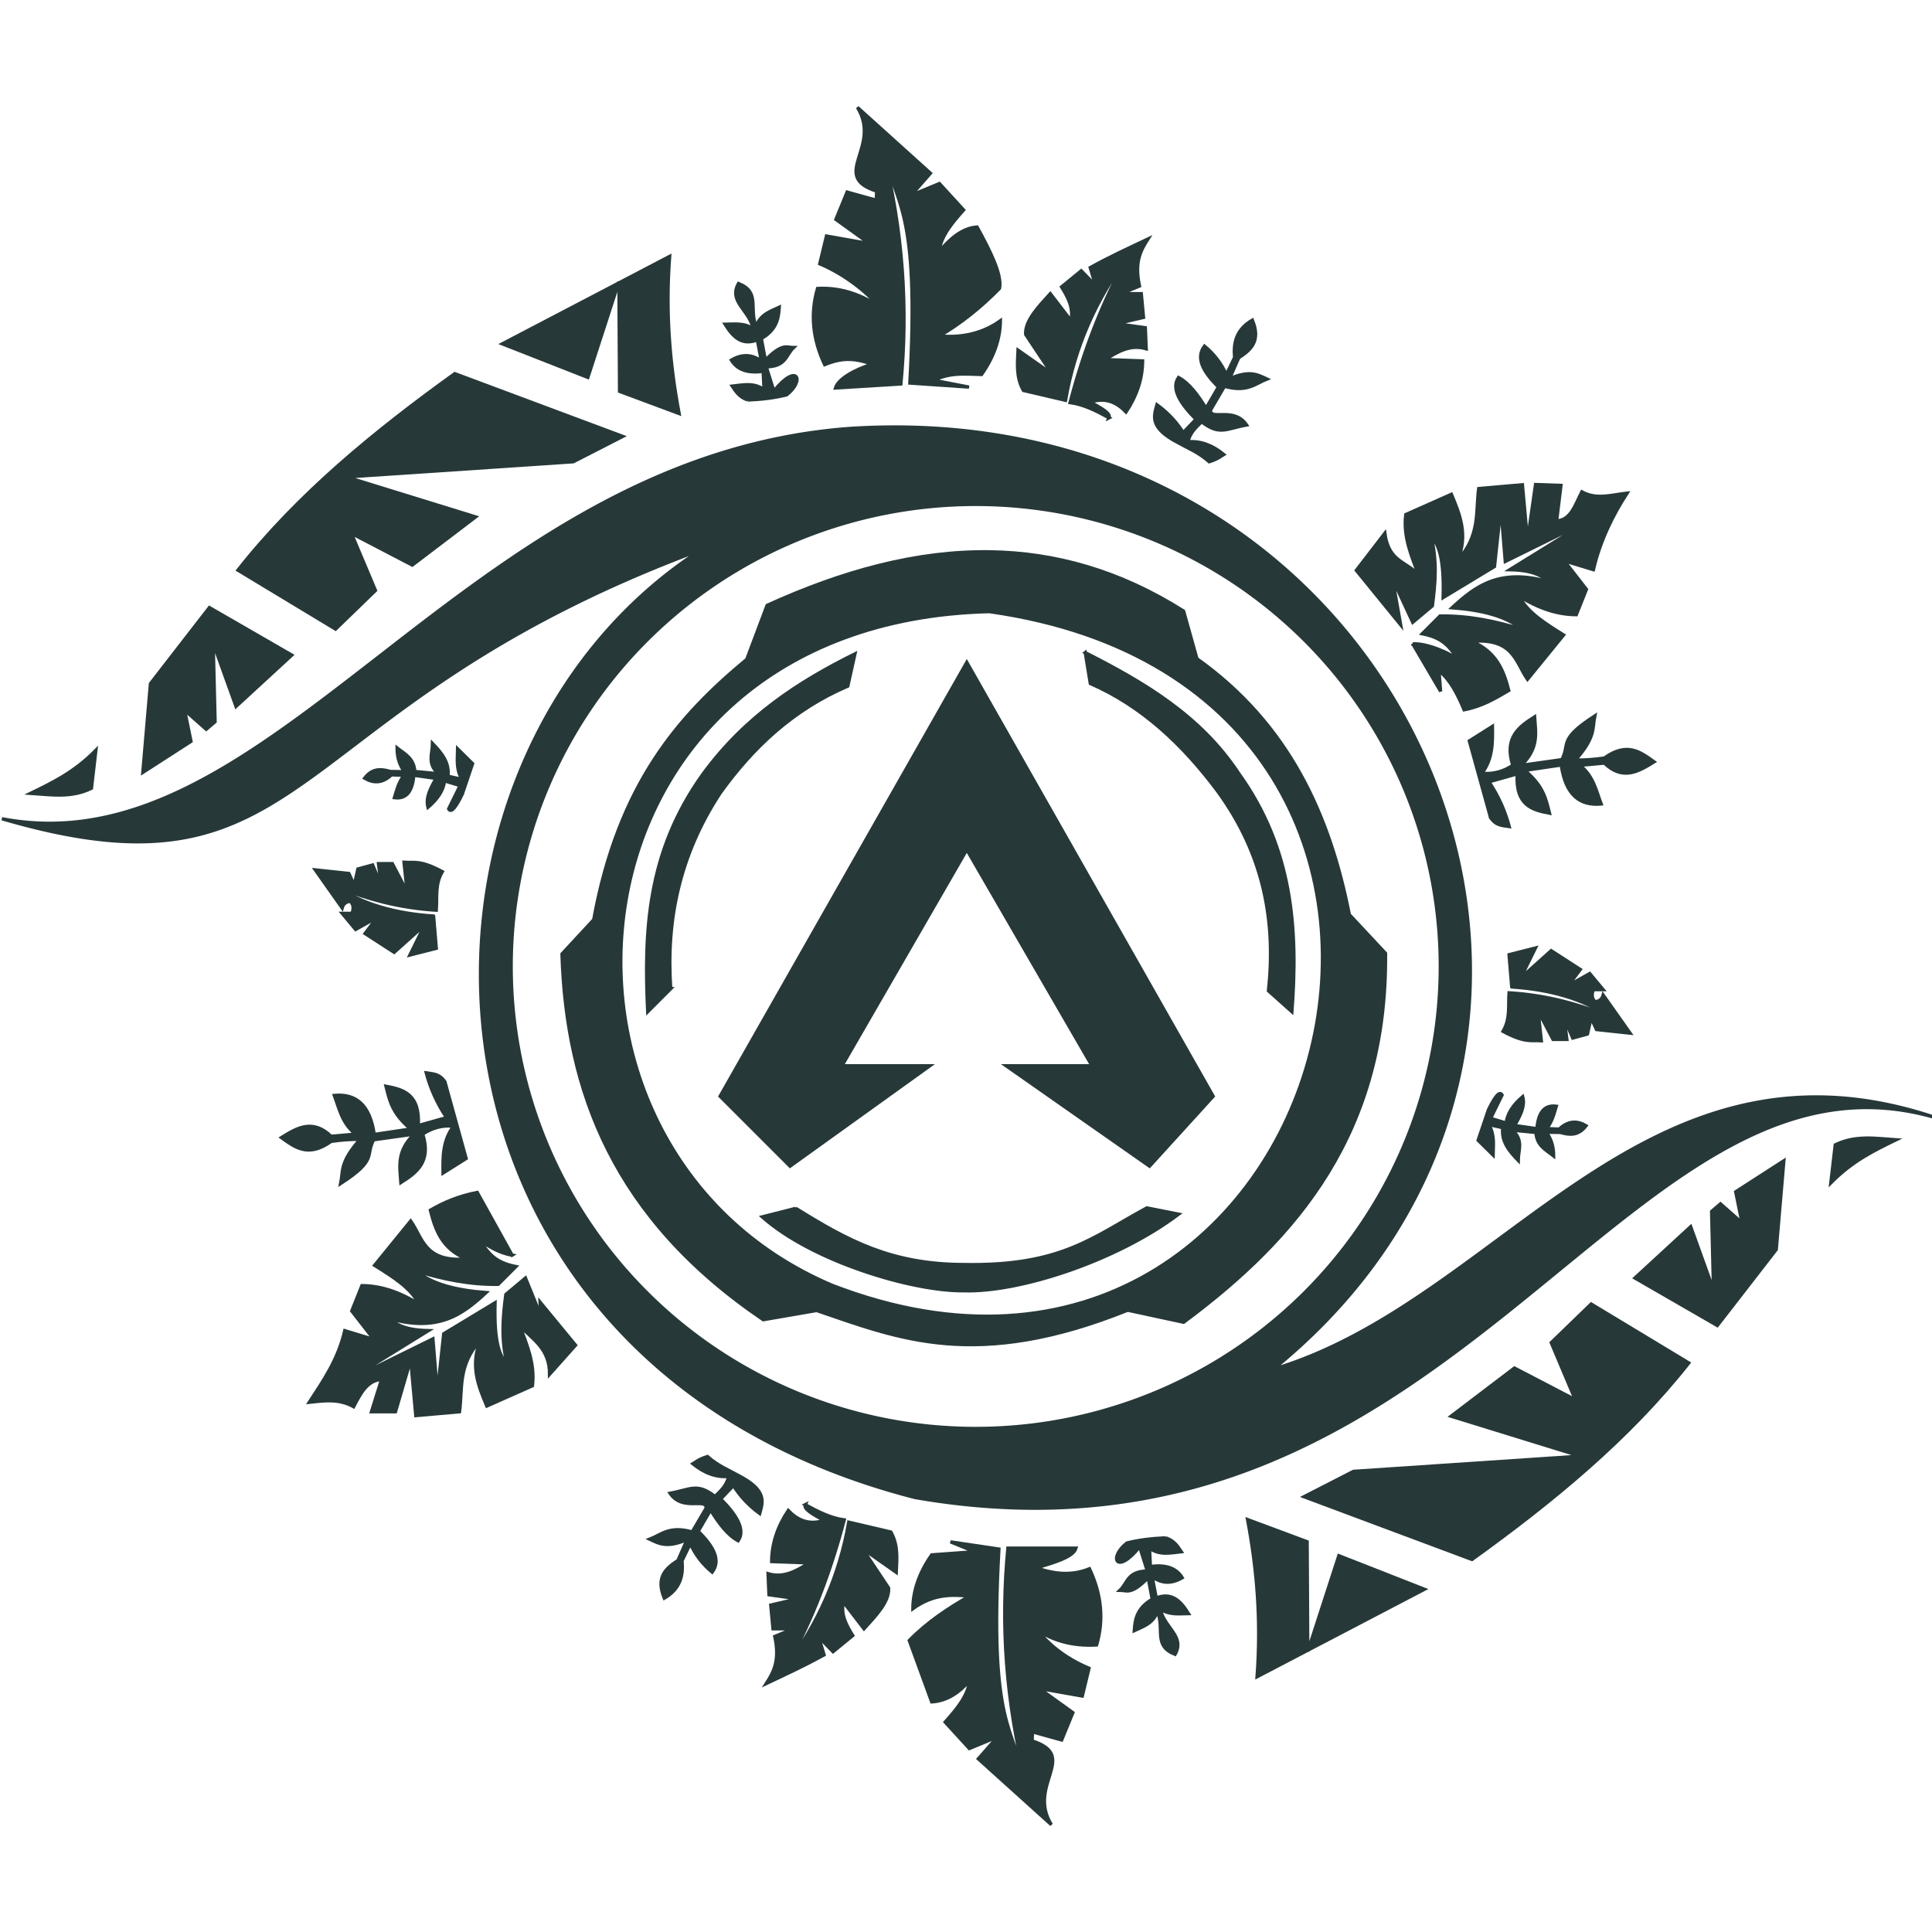 <?xml version="1.0" encoding="UTF-8" standalone="no"?>
<!-- Created with Inkscape (http://www.inkscape.org/) -->

<svg
   width="512"
   height="512"
   viewBox="0 0 135.467 135.467"
   version="1.1"
   id="svg5"
   inkscape:version="1.1 (c68e22c387, 2021-05-23)"
   sodipodi:docname="Season 11.svg"
   xmlns:inkscape="http://www.inkscape.org/namespaces/inkscape"
   xmlns:sodipodi="http://sodipodi.sourceforge.net/DTD/sodipodi-0.dtd"
   xmlns="http://www.w3.org/2000/svg"
   xmlns:svg="http://www.w3.org/2000/svg">
  <sodipodi:namedview
     id="namedview7"
     pagecolor="#ffffff"
     bordercolor="#666666"
     borderopacity="1.0"
     inkscape:pageshadow="2"
     inkscape:pageopacity="0.0"
     inkscape:pagecheckerboard="0"
     inkscape:document-units="px"
     showgrid="false"
     inkscape:zoom="0.64504646"
     inkscape:cx="10.076794"
     inkscape:cy="355.78833"
     inkscape:window-width="1366"
     inkscape:window-height="697"
     inkscape:window-x="-8"
     inkscape:window-y="-8"
     inkscape:window-maximized="1"
     inkscape:current-layer="layer1"
     units="px"
     width="512px" />
  <defs
     id="defs2" />
  <g
     inkscape:label="Layer 1"
     inkscape:groupmode="layer"
     id="layer1">
    <g
       id="g23200"
       style="fill:#273839;fill-opacity:1;stroke:#273839;stroke-opacity:1"
       transform="matrix(0.867,0,0,0.867,-62.732,-14.854)">
      <g
         id="g20169-9"
         transform="rotate(180,150.62,94.592)"
         style="fill:#273839;fill-opacity:1;stroke:#273839;stroke-opacity:1">
        <path
           style="fill:#273839;fill-opacity:1;stroke:#273839;stroke-width:0.265px;stroke-linecap:butt;stroke-linejoin:miter;stroke-opacity:1"
           d="m 130.985,138.884 -1.128,1.923 c -1.853,-0.512 -2.471,0.212 -3.435,0.59 0.724,0.334 1.375,0.751 3.025,0.026 l -0.743,1.692 c -0.968,0.633 -1.814,1.343 -1.102,3.051 1.317,-0.769 1.545,-1.849 1.436,-3.025 l 0.667,-1.384 c 0.391,0.868 0.967,1.644 1.769,2.307 0.726,-0.95 0.123,-2.084 -1.128,-3.307 l 1,-1.718 c 0.663,1.071 1.364,2.025 2.23,2.487 0.612,-0.896 -0.115,-2.079 -1.41,-3.384 l 1.025,-1.077 c 0.502,0.782 1.149,1.543 2.128,2.256 0.263,-0.94 0.613,-1.871 -1.718,-3.076 -0.828,-0.466 -1.622,-0.762 -2.512,-1.538 -0.757,0.248 -0.861,0.404 -1.179,0.59 0.901,0.732 1.86,1.114 2.897,1.025 -0.179,0.774 -0.661,1.17 -1.102,1.615 -1.46,-1.125 -1.968,-0.557 -3.64,-0.256 1.028,1.516 2.937,0.314 2.923,1.205 z"
           id="path13105-5"
           sodipodi:nodetypes="cccccccccccccccccccccc" />
        <path
           style="fill:#273839;fill-opacity:1;stroke:#273839;stroke-width:0.265px;stroke-linecap:butt;stroke-linejoin:miter;stroke-opacity:1"
           d="m 114.632,119.979 -2.255,-3.842 0.131,1.656 c -0.881,-0.68 -1.486,-1.857 -2.029,-3.147 -1.494,0.287 -2.53,0.936 -3.615,1.564 0.4,1.579 0.988,3.133 2.999,3.974 -3.398,0.282 -3.544,-1.701 -4.512,-3.076 l -2.923,3.589 c 1.455,0.913 2.932,1.815 3.589,3.128 -1.446,-0.895 -2.964,-1.479 -4.614,-1.487 l -0.82,2.051 1.795,2.307 -2.359,-0.718 c -0.543,2.345 -1.588,4.442 -2.726,6.193 1.196,-0.127 2.465,-0.563 3.662,0.105 0.553,-1.067 0.885,-2.283 2.038,-2.35 l -0.349,2.869 2.057,0.072 0.65,-4.531 0.41,4.512 3.538,-0.308 c 0.255,-1.907 -0.145,-3.761 1.692,-5.794 -0.846,2.043 -0.178,3.691 0.513,5.332 l 3.692,-1.641 c 0.221,-1.811 -0.458,-3.323 -1.025,-4.871 1.004,1.115 2.394,1.024 2.717,3.358 l 2.307,-2.999 -3.589,-4.409 0.667,3.743 -1.641,-3.538 -1.589,1.333 c -0.234,1.782 -0.403,3.589 0.103,5.64 -0.584,-0.645 -1.066,-1.693 -0.974,-4.973 l -4.153,2.512 -0.513,4.768 -0.359,-4.358 -7.076,3.487 6.717,-4.153 c -2.28,-0.054 -2.6,-0.643 -3.487,-1.077 4.242,1.337 6.257,-0.253 8.152,-2 -2.401,-0.183 -4.399,-0.674 -5.64,-1.743 2.091,0.644 4.252,1.112 6.614,1.077 l 1.436,-1.436 c -2.108,-0.415 -2.255,-1.419 -3.128,-2.205 0.881,0.641 2.759,1.467 3.897,1.384 z"
           id="path14831-5"
           sodipodi:nodetypes="ccccccccccccccccccccccccccccccccccccccccccccc" />
        <path
           style="fill:#273839;fill-opacity:1;stroke:#273839;stroke-width:0.265px;stroke-linecap:butt;stroke-linejoin:miter;stroke-opacity:1"
           d="m 108.338,105.926 1.718,6.204 -1.871,1.179 c -0.021,-1.313 -0.031,-2.623 0.846,-3.794 -0.931,-0.093 -1.749,0.154 -2.487,0.641 0.706,2.233 -0.484,3.111 -1.769,3.922 -0.084,-1.267 -0.374,-2.516 1.077,-3.922 l -3.281,0.461 c -0.685,1.309 0.331,1.6 -2.666,3.538 0.208,-1.002 -0.089,-1.704 1.564,-3.563 -0.722,-0.032 -1.514,0.041 -2.333,0.154 -1.851,1.331 -2.926,0.478 -4.025,-0.308 1.262,-0.783 2.527,-1.54 4.025,-0.103 l 1.974,-0.179 c -1.091,-0.87 -1.311,-2.03 -1.718,-3.128 1.704,-0.158 2.878,0.704 3.23,3.153 l 2.948,-0.436 c -1.543,-1.284 -1.719,-2.364 -2,-3.461 1.419,0.264 2.76,0.64 2.615,3.179 l 2.282,-0.641 c -0.806,-1.205 -1.318,-2.41 -1.641,-3.615 0.516,0.088 1.043,0.033 1.513,0.718 z"
           id="path16709-2"
           sodipodi:nodetypes="cccccccccccccccccccccc" />
        <path
           style="fill:#273839;fill-opacity:1;stroke:#273839;stroke-width:0.265px;stroke-linecap:butt;stroke-linejoin:miter;stroke-opacity:1"
           d="m 106.625,92.232 0.218,2.61 -2.139,0.544 1.196,-2.429 -2.465,2.211 -2.357,-1.523 0.979,-1.305 -1.74,0.979 -1.088,-1.305 h 0.798 c 0.105,-0.326 0.177,-0.653 -0.145,-0.979 -0.297,0.042 -0.548,0.165 -0.653,0.544 l -2.175,-3.082 2.719,0.29 0.435,0.943 0.29,-1.305 1.196,-0.326 0.689,1.631 -0.218,-1.74 h 1.124 l 1.196,2.284 -0.254,-2.393 c 0.828,0.058 1.323,-0.2 3.1,0.761 -0.609,1.039 -0.408,2.079 -0.489,3.118 -3.113,-0.191 -5.631,-0.938 -7.976,-1.849 1.99,1.322 4.56,2.11 7.758,2.32 z"
           id="path18055-3"
           sodipodi:nodetypes="cccccccccccccccccccccccccc" />
        <path
           style="fill:#273839;fill-opacity:1;stroke:#273839;stroke-width:0.265px;stroke-linecap:butt;stroke-linejoin:miter;stroke-opacity:1"
           d="m 109.345,79.833 -0.834,2.465 c -0.499,1.029 -0.896,1.567 -1.106,1.196 l 0.924,-1.885 -1.251,-0.381 c -0.086,0.737 -0.53,1.45 -1.341,2.139 -0.213,-0.779 0.202,-1.559 0.653,-2.338 l -1.795,-0.254 c -0.112,1.162 -0.502,1.95 -1.577,1.813 0.185,-0.604 0.317,-1.208 0.779,-1.813 l -1.015,-0.036 c -0.725,0.69 -1.45,0.693 -2.175,0.272 0.635,-0.836 1.354,-0.757 2.085,-0.544 l 1.124,0.018 c -0.481,-0.698 -0.578,-1.319 -0.58,-1.922 0.613,0.488 1.368,0.821 1.432,1.903 l 1.903,0.181 c -0.927,-0.816 -0.475,-1.631 -0.471,-2.447 0.72,0.747 1.385,1.52 1.251,2.647 l 1.124,0.254 c -0.494,-0.856 -0.354,-1.655 -0.344,-2.465 z"
           id="path19063-1"
           sodipodi:nodetypes="cccccccccccccccccccccc" />
      </g>
      <path
         style="fill:#273839;fill-opacity:1;stroke:#273839;stroke-width:0.265px;stroke-linecap:butt;stroke-linejoin:miter;stroke-opacity:1"
         d="m 162.047,50.923 c -1.015,-0.555 -2.038,-1.081 -3.154,-1.233 1.086,-4.128 2.562,-8.061 4.604,-11.71 -2.469,3.355 -4.206,7.149 -4.967,11.529 l -3.408,-0.798 c -0.613,-1.088 -0.48,-2.175 -0.435,-3.263 l 2.743,1.926 -2.127,-3.195 c -0.064,-1.1 0.997,-2.199 1.994,-3.299 l 1.668,2.175 c 0.225,-1.037 -0.248,-1.883 -0.761,-2.719 l 1.595,-1.305 1.16,1.196 -0.435,-1.45 c 1.657,-0.92 3.149,-1.594 4.677,-2.32 -0.574,0.902 -1.119,1.835 -0.689,3.807 l -1.486,0.616 h 1.631 l 0.181,1.922 -2.175,0.508 2.32,0.326 0.072,1.704 c -1.315,-0.386 -2.32,0.259 -3.335,0.87 l 3.045,0.109 c -0.01,1.523 -0.512,2.883 -1.341,4.133 -0.76,-0.784 -1.664,-1.206 -2.9,-0.798 0.92,0.475 1.683,0.929 1.523,1.269 z"
         id="path12253-5"
         sodipodi:nodetypes="ccccccccccccccccccccccccccc" />
      <path
         style="fill:#273839;fill-opacity:1;stroke:#273839;stroke-width:0.265px;stroke-linecap:butt;stroke-linejoin:miter;stroke-opacity:1"
         d="m 132.84,49.483 c 1.163,-0.051 2.165,-0.175 3.136,-0.417 1.516,-1.185 0.849,-2.654 -1.033,-0.308 l -0.616,-1.958 c 1.619,-0.021 1.588,-0.975 2.212,-1.559 -0.563,-0.003 -0.899,-0.397 -2.284,1.015 l -0.326,-1.74 c 1.246,-0.724 1.391,-1.624 1.45,-2.538 -0.729,0.344 -1.526,0.568 -1.885,1.559 -0.573,-1.526 0.36,-2.772 -1.414,-3.48 -0.825,1.466 0.849,2.118 1.196,3.662 -0.761,-0.498 -1.523,-0.369 -2.284,-0.363 0.616,0.987 1.326,1.763 2.61,1.269 l 0.326,1.704 c -0.81,-0.585 -1.619,-0.55 -2.429,-0.072 0.449,0.734 1.255,1.091 2.574,0.906 l 0.072,1.486 c -0.791,-0.598 -1.69,-0.387 -2.574,-0.29 0.3,0.451 0.592,0.908 1.269,1.124 z"
         id="path10503-1"
         sodipodi:nodetypes="ccccccccccccccccccc" />
      <g
         id="g10340-3"
         transform="rotate(180,150.265,95.302)"
         style="fill:#273839;fill-opacity:1;stroke:#273839;stroke-opacity:1">
        <path
           style="fill:#273839;fill-opacity:1;stroke:#273839;stroke-width:0.265px;stroke-linecap:butt;stroke-linejoin:miter;stroke-opacity:1"
           d="m 173.249,140.024 c 0.743,3.934 1.117,8.099 0.769,12.715 l 13.536,-7.076 -6.922,-2.717 -2.512,7.742 -0.051,-8.87 z"
           id="path9713-6"
           sodipodi:nodetypes="ccccccc" />
        <path
           style="fill:#273839;fill-opacity:1;stroke:#273839;stroke-width:0.265px;stroke-linecap:butt;stroke-linejoin:miter;stroke-opacity:1"
           d="m 177.812,138.178 13.587,5.076 c 6.509,-4.689 12.655,-9.712 17.535,-15.894 l -7.896,-4.768 -3.23,3.128 1.948,4.614 -4.922,-2.564 -5.127,3.897 10.46,3.23 -18.355,1.231 z"
           id="path9805-3"
           sodipodi:nodetypes="ccccccccccc" />
        <path
           style="fill:#273839;fill-opacity:1;stroke:#273839;stroke-width:0.265px;stroke-linecap:butt;stroke-linejoin:miter;stroke-opacity:1"
           d="m 204.576,120.49 6.665,3.845 4.768,-6.153 0.615,-7.178 -3.897,2.512 0.513,2.512 -1.743,-1.538 -0.718,0.615 0.154,6.358 -1.846,-5.127 z"
           id="path10011-4" />
        <path
           style="fill:#273839;fill-opacity:1;stroke:#273839;stroke-width:0.265px;stroke-linecap:butt;stroke-linejoin:miter;stroke-opacity:1"
           d="m 220.778,109.722 -0.359,3.076 c 1.76,-1.79 3.521,-2.629 5.281,-3.486 -1.641,-0.11 -3.281,-0.394 -4.922,0.41 z"
           id="path10145-9"
           sodipodi:nodetypes="cccc" />
      </g>
      <path
         style="fill:#273839;fill-opacity:1;stroke:#273839;stroke-width:0.265px;stroke-linecap:butt;stroke-linejoin:miter;stroke-opacity:1"
         d="m 150.724,48.438 -4.786,-0.326 c 0.796,-14.337 -1.186,-14.399 -2.248,-19.07 1.74,6.792 2.101,13.124 1.523,19.143 l -5.293,0.326 c 0.209,-0.712 1.5,-1.476 2.973,-1.922 -1.457,-0.523 -2.454,-0.533 -3.843,0.036 -0.973,-2.054 -1.179,-4.109 -0.58,-6.163 2.034,-0.116 3.684,0.612 4.967,1.45 -0.981,-1.147 -2.72,-2.568 -4.786,-3.444 l 0.544,-2.248 3.48,0.616 -2.719,-1.958 0.906,-2.212 2.357,0.653 0.036,-0.725 c -3.838,-1.224 0.435,-3.553 -1.559,-6.78 l 5.91,5.329 -1.559,1.776 2.284,-0.943 1.958,2.139 c -0.925,1.043 -1.826,2.092 -1.994,3.372 0.853,-0.994 1.843,-1.916 3.082,-1.994 1.113,2.019 2.037,3.903 1.813,4.967 -1.495,1.527 -3.16,2.857 -4.858,3.843 1.43,0.124 3.233,-0.018 4.931,-1.233 -0.014,1.417 -0.483,2.865 -1.523,4.351 -1.135,-0.018 -2.533,-0.212 -3.843,0.471 z"
         id="path869-2"
         sodipodi:nodetypes="ccccccccccccccccccccccccccccc" />
      <path
         style="fill:#273839;fill-opacity:1;stroke:#273839;stroke-width:0.265px;stroke-linecap:butt;stroke-linejoin:miter;stroke-opacity:1"
         d="m 149.225,141.829 3.916,0.58 c -0.796,14.337 1.186,14.399 2.248,19.07 -1.74,-6.792 -2.101,-13.124 -1.523,-19.143 h 5.511 c -0.209,0.712 -1.718,1.15 -3.19,1.595 1.457,0.523 2.889,0.642 4.278,0.072 0.973,2.054 1.179,4.109 0.58,6.163 -2.034,0.116 -3.575,-0.394 -4.858,-1.233 0.981,1.147 2.176,2.242 4.242,3.118 l -0.544,2.248 -3.48,-0.616 2.719,1.958 -0.906,2.212 -2.357,-0.653 -0.036,0.725 c 3.838,1.224 -0.435,3.553 1.559,6.78 l -5.91,-5.329 1.559,-1.776 -2.284,0.943 -1.958,-2.139 c 0.925,-1.043 1.826,-2.092 1.994,-3.372 -0.853,0.994 -1.843,1.663 -3.082,1.74 l -1.813,-4.967 c 1.495,-1.527 3.16,-2.603 4.858,-3.589 -1.43,-0.124 -2.87,-0.2 -4.568,1.015 0.014,-1.417 0.483,-2.865 1.523,-4.351 l 3.48,-0.254 z"
         id="path869"
         sodipodi:nodetypes="ccccccccccccccccccccccccccccc" />
      <path
         style="fill:#273839;fill-opacity:1;stroke:#273839;stroke-width:0.265px;stroke-linecap:butt;stroke-linejoin:miter;stroke-opacity:1"
         d="m 147.557,103.326 h -7.106 l 10.092,-17.478 10.123,17.478 h -6.945 l 11.602,8.122 5.148,-5.656 -19.927,-35.095 -19.953,35.095 5.656,5.656 z"
         id="path2177"
         sodipodi:nodetypes="ccccccccccc" />
      <path
         style="fill:#273839;fill-opacity:1;stroke:#273839;stroke-width:0.265px;stroke-linecap:butt;stroke-linejoin:miter;stroke-opacity:1"
         d="m 126.602,97.091 -1.867,1.867 c -0.295,-6.446 -0.084,-12.882 4.477,-19.233 3.415,-4.659 7.724,-7.456 12.29,-9.716 l -0.58,2.61 c -4.397,1.883 -7.672,4.949 -10.333,8.665 -3.285,5.012 -4.374,10.312 -3.988,15.807 z"
         id="path2725"
         sodipodi:nodetypes="ccccccc" />
      <path
         style="fill:#273839;fill-opacity:1;stroke:#273839;stroke-width:0.265px;stroke-linecap:butt;stroke-linejoin:miter;stroke-opacity:1"
         d="m 136.717,114.855 -2.719,0.689 c 4.047,3.605 12.192,6.034 16.308,5.978 4.437,0.144 12.324,-2.388 17.372,-6.195 l -2.574,-0.508 c -4.36,2.356 -6.902,4.729 -14.786,4.581 -5.911,-0.006 -9.429,-1.957 -13.602,-4.545 z"
         id="path3670"
         sodipodi:nodetypes="ccccccc" />
      <path
         style="fill:#273839;fill-opacity:1;stroke:#273839;stroke-width:0.265px;stroke-linecap:butt;stroke-linejoin:miter;stroke-opacity:1"
         d="m 160.123,69.91 0.41,2.5 c 4.162,1.821 7.443,4.902 10.254,8.652 3.843,5.24 4.746,10.672 4.153,16.202 l 1.897,1.692 c 0.507,-6.655 0.072,-13.199 -4.307,-19.278 -3.061,-4.647 -7.627,-7.346 -12.408,-9.767 z"
         id="path5282"
         sodipodi:nodetypes="ccccccc" />
      <path
         id="path6320"
         style="fill:#273839;fill-opacity:1;stroke:#273839;stroke-width:1px;stroke-linecap:butt;stroke-linejoin:miter;stroke-opacity:1"
         d="m 575.217,233.053 c -22.51,-0.34 -45.231,5.944 -68.082,16.348 l -6.201,16.473 c -20.565,17.043 -39.141,37.846 -46.703,79.451 l -9.689,10.465 c 1.319,41.917 15.709,80.62 61.43,111.619 l 16.279,-2.811 c 24.893,8.455 48.504,18.52 94.953,-0.096 l 17.053,3.682 c 35.062,-25.972 62.116,-58.321 61.625,-112.59 l -11.047,-11.82 c -6.043,-30.762 -18.624,-58.255 -46.508,-78.096 l -4.07,-14.533 c -19.48,-12.335 -39.177,-17.792 -59.039,-18.092 z m -0.254,18.254 c 171.255,24.249 106.277,265.085 -47.869,205.637 -99.056,-41.88 -85.013,-202.385 47.869,-205.637 z"
         transform="scale(0.265)" />
      <path
         id="path7130"
         style="fill:#273839;fill-opacity:1;stroke:#273839;stroke-width:1px;stroke-linecap:butt;stroke-linejoin:miter;stroke-opacity:1"
         d="m 544.363,194.971 c -3.91,0.032 -7.87,0.174 -11.879,0.43 -118.421,8.715 -175.89,135.1 -258.861,119.111 96.108,28.126 83.527,-33.929 213.551,-82.164 -100.378,64.507 -96.771,247.731 65.111,289.32 C 718.756,550.536 767.696,377.544 863.891,405.785 774.463,375.548 731.378,461.775 661.58,482.523 783.862,383.415 707.299,193.645 544.363,194.971 Z m 26.455,23.619 A 141.779,141.004 0 0 1 712.598,359.592 141.779,141.004 0 0 1 570.818,500.596 141.779,141.004 0 0 1 429.039,359.592 141.779,141.004 0 0 1 570.818,218.59 Z"
         transform="scale(0.265)" />
      <g
         id="g10340"
         style="fill:#273839;fill-opacity:1;stroke:#273839;stroke-opacity:1">
        <path
           style="fill:#273839;fill-opacity:1;stroke:#273839;stroke-width:0.265px;stroke-linecap:butt;stroke-linejoin:miter;stroke-opacity:1"
           d="m 173.249,140.024 c 0.743,3.934 1.117,8.099 0.769,12.715 l 13.536,-7.076 -6.922,-2.717 -2.512,7.742 -0.051,-8.87 z"
           id="path9713"
           sodipodi:nodetypes="ccccccc" />
        <path
           style="fill:#273839;fill-opacity:1;stroke:#273839;stroke-width:0.265px;stroke-linecap:butt;stroke-linejoin:miter;stroke-opacity:1"
           d="m 177.812,138.178 13.587,5.076 c 6.509,-4.689 12.655,-9.712 17.535,-15.894 l -7.896,-4.768 -3.23,3.128 1.948,4.614 -4.922,-2.564 -5.127,3.897 10.46,3.23 -18.355,1.231 z"
           id="path9805"
           sodipodi:nodetypes="ccccccccccc" />
        <path
           style="fill:#273839;fill-opacity:1;stroke:#273839;stroke-width:0.265px;stroke-linecap:butt;stroke-linejoin:miter;stroke-opacity:1"
           d="m 204.576,120.49 6.665,3.845 4.768,-6.153 0.615,-7.178 -3.897,2.512 0.513,2.512 -1.743,-1.538 -0.718,0.615 0.154,6.358 -1.846,-5.127 z"
           id="path10011" />
        <path
           style="fill:#273839;fill-opacity:1;stroke:#273839;stroke-width:0.265px;stroke-linecap:butt;stroke-linejoin:miter;stroke-opacity:1"
           d="m 220.778,109.722 -0.359,3.076 c 1.76,-1.79 3.521,-2.629 5.281,-3.486 -1.641,-0.11 -3.281,-0.394 -4.922,0.41 z"
           id="path10145"
           sodipodi:nodetypes="cccc" />
      </g>
      <path
         style="fill:#273839;fill-opacity:1;stroke:#273839;stroke-width:0.265px;stroke-linecap:butt;stroke-linejoin:miter;stroke-opacity:1"
         d="m 166.627,141.503 c -1.163,0.051 -2.165,0.175 -3.136,0.417 -1.516,1.185 -0.849,2.654 1.033,0.308 l 0.616,1.958 c -1.619,0.021 -1.588,0.975 -2.212,1.559 0.563,0.003 0.899,0.397 2.284,-1.015 l 0.326,1.74 c -1.246,0.724 -1.391,1.624 -1.45,2.538 0.729,-0.344 1.526,-0.568 1.885,-1.559 0.573,1.526 -0.36,2.772 1.414,3.48 0.825,-1.466 -0.849,-2.118 -1.196,-3.662 0.761,0.498 1.523,0.369 2.284,0.363 -0.616,-0.987 -1.326,-1.763 -2.61,-1.269 l -0.326,-1.704 c 0.81,0.585 1.619,0.55 2.429,0.072 -0.449,-0.734 -1.255,-1.091 -2.574,-0.906 l -0.072,-1.486 c 0.791,0.598 1.69,0.387 2.574,0.29 -0.3,-0.451 -0.592,-0.908 -1.269,-1.124 z"
         id="path10503"
         sodipodi:nodetypes="ccccccccccccccccccc" />
      <path
         style="fill:#273839;fill-opacity:1;stroke:#273839;stroke-width:0.265px;stroke-linecap:butt;stroke-linejoin:miter;stroke-opacity:1"
         d="m 137.479,138.82 c 1.015,0.555 2.038,1.081 3.154,1.233 -1.086,4.128 -2.562,8.061 -4.604,11.71 2.469,-3.355 4.206,-7.149 4.967,-11.529 l 3.408,0.798 c 0.613,1.088 0.48,2.175 0.435,3.263 l -2.743,-1.926 2.127,3.195 c 0.064,1.1 -0.997,2.199 -1.994,3.299 l -1.668,-2.175 c -0.225,1.037 0.248,1.883 0.761,2.719 l -1.595,1.305 -1.16,-1.196 0.435,1.45 c -1.657,0.92 -3.149,1.594 -4.677,2.32 0.574,-0.902 1.119,-1.835 0.689,-3.807 l 1.486,-0.616 h -1.631 l -0.181,-1.922 2.175,-0.508 -2.32,-0.326 -0.072,-1.704 c 1.315,0.386 2.32,-0.259 3.335,-0.87 l -3.045,-0.109 c 0.01,-1.523 0.512,-2.883 1.341,-4.133 0.76,0.784 1.664,1.206 2.9,0.798 -0.92,-0.475 -1.683,-0.929 -1.523,-1.269 z"
         id="path12253"
         sodipodi:nodetypes="ccccccccccccccccccccccccccc" />
      <g
         id="g20169"
         style="fill:#273839;fill-opacity:1;stroke:#273839;stroke-opacity:1">
        <path
           style="fill:#273839;fill-opacity:1;stroke:#273839;stroke-width:0.265px;stroke-linecap:butt;stroke-linejoin:miter;stroke-opacity:1"
           d="m 129.462,139.101 -1.128,1.923 c -1.853,-0.512 -2.471,0.212 -3.435,0.59 0.724,0.334 1.375,0.751 3.025,0.026 l -0.743,1.692 c -0.968,0.633 -1.814,1.343 -1.102,3.051 1.317,-0.769 1.545,-1.849 1.436,-3.025 l 0.667,-1.384 c 0.391,0.868 0.967,1.644 1.769,2.307 0.726,-0.95 0.123,-2.084 -1.128,-3.307 l 1,-1.718 c 0.663,1.071 1.364,2.025 2.23,2.487 0.612,-0.896 -0.115,-2.079 -1.41,-3.384 l 1.025,-1.077 c 0.502,0.782 1.149,1.543 2.128,2.256 0.263,-0.94 0.613,-1.871 -1.718,-3.076 -0.828,-0.466 -1.622,-0.762 -2.512,-1.538 -0.757,0.248 -0.861,0.404 -1.179,0.59 0.901,0.732 1.86,1.114 2.897,1.025 -0.179,0.774 -0.661,1.17 -1.102,1.615 -1.46,-1.125 -1.968,-0.557 -3.64,-0.256 1.028,1.516 2.937,0.314 2.923,1.205 z"
           id="path13105"
           sodipodi:nodetypes="cccccccccccccccccccccc" />
        <path
           style="fill:#273839;fill-opacity:1;stroke:#273839;stroke-width:0.265px;stroke-linecap:butt;stroke-linejoin:miter;stroke-opacity:1"
           d="m 113.773,118.644 -2.82,-5.076 c -1.494,0.287 -2.709,0.807 -3.794,1.436 0.4,1.579 0.911,3.108 2.923,3.948 -3.398,0.282 -3.544,-1.701 -4.512,-3.076 l -2.923,3.589 c 1.455,0.913 2.932,1.815 3.589,3.128 -1.446,-0.895 -2.964,-1.479 -4.614,-1.487 l -0.82,2.051 1.795,2.307 -2.359,-0.718 c -0.543,2.345 -1.733,4.044 -2.871,5.794 1.196,-0.127 2.393,-0.309 3.589,0.359 0.553,-1.067 1.103,-2.138 2.256,-2.205 l -0.82,2.615 h 1.948 l 1.231,-4.204 0.41,4.512 3.538,-0.308 c 0.255,-1.907 -0.145,-3.761 1.692,-5.794 -0.846,2.043 -0.178,3.691 0.513,5.332 l 3.692,-1.641 c 0.221,-1.811 -0.458,-3.323 -1.025,-4.871 1.004,1.115 2.42,1.819 2.41,3.948 l 2.102,-2.359 -2.871,-3.486 0.051,1.077 -1.231,-3.025 -1.589,1.333 c -0.234,1.782 -0.403,3.589 0.103,5.64 -0.584,-0.645 -1.066,-1.693 -0.974,-4.973 l -4.153,2.512 -0.513,4.768 -0.359,-4.358 -7.076,3.487 6.717,-4.153 c -2.28,-0.054 -2.6,-0.643 -3.487,-1.077 4.242,1.337 6.257,-0.253 8.152,-2 -2.401,-0.183 -4.399,-0.674 -5.64,-1.743 2.091,0.644 4.252,1.112 6.614,1.077 l 1.436,-1.436 c -2.108,-0.415 -2.255,-1.419 -3.128,-2.205 0.881,0.501 1.682,1.102 2.82,1.282 z"
           id="path14831"
           sodipodi:nodetypes="ccccccccccccccccccccccccccccccccccccccccccc" />
        <path
           style="fill:#273839;fill-opacity:1;stroke:#273839;stroke-width:0.265px;stroke-linecap:butt;stroke-linejoin:miter;stroke-opacity:1"
           d="m 108.338,104.621 1.718,6.204 -1.871,1.179 c -0.021,-1.313 -0.031,-2.623 0.846,-3.794 -0.931,-0.093 -1.749,0.154 -2.487,0.641 0.706,2.233 -0.484,3.111 -1.769,3.922 -0.084,-1.267 -0.374,-2.516 1.077,-3.922 l -3.281,0.461 c -0.685,1.309 0.331,1.6 -2.666,3.538 0.208,-1.002 -0.089,-1.704 1.564,-3.563 -0.722,-0.032 -1.514,0.041 -2.333,0.154 -1.851,1.331 -2.926,0.478 -4.025,-0.308 1.262,-0.783 2.527,-1.54 4.025,-0.103 l 1.974,-0.179 c -1.091,-0.87 -1.311,-2.03 -1.718,-3.128 1.704,-0.158 2.878,0.704 3.23,3.153 l 2.948,-0.436 c -1.543,-1.284 -1.719,-2.364 -2,-3.461 1.419,0.264 2.76,0.64 2.615,3.179 l 2.282,-0.641 c -0.806,-1.205 -1.318,-2.41 -1.641,-3.615 0.516,0.088 1.043,0.033 1.513,0.718 z"
           id="path16709"
           sodipodi:nodetypes="cccccccccccccccccccccc" />
        <path
           style="fill:#273839;fill-opacity:1;stroke:#273839;stroke-width:0.265px;stroke-linecap:butt;stroke-linejoin:miter;stroke-opacity:1"
           d="m 107.423,91.217 0.218,2.61 -2.139,0.544 1.196,-2.429 -2.465,2.211 -2.357,-1.523 0.979,-1.305 -1.74,0.979 -1.088,-1.305 h 0.798 c 0.105,-0.326 0.177,-0.653 -0.145,-0.979 -0.297,0.042 -0.548,0.165 -0.653,0.544 l -2.175,-3.082 2.719,0.29 0.435,0.943 0.29,-1.305 1.196,-0.326 0.689,1.631 -0.218,-1.74 h 1.124 l 1.196,2.284 -0.254,-2.393 c 0.828,0.058 1.323,-0.2 3.1,0.761 -0.609,1.039 -0.408,2.079 -0.489,3.118 -3.113,-0.191 -5.631,-0.938 -7.976,-1.849 1.99,1.322 4.56,2.11 7.758,2.32 z"
           id="path18055"
           sodipodi:nodetypes="cccccccccccccccccccccccccc" />
        <path
           style="fill:#273839;fill-opacity:1;stroke:#273839;stroke-width:0.265px;stroke-linecap:butt;stroke-linejoin:miter;stroke-opacity:1"
           d="m 110.577,78.891 -0.834,2.465 c -0.499,1.029 -0.896,1.567 -1.106,1.196 l 0.924,-1.885 -1.251,-0.381 c -0.086,0.737 -0.53,1.45 -1.341,2.139 -0.213,-0.779 0.202,-1.559 0.653,-2.338 L 105.828,79.833 c -0.112,1.162 -0.502,1.95 -1.577,1.813 0.185,-0.604 0.317,-1.208 0.779,-1.813 l -1.015,-0.036 c -0.725,0.69 -1.45,0.693 -2.175,0.272 0.635,-0.836 1.354,-0.757 2.085,-0.544 l 1.124,0.018 c -0.481,-0.698 -0.578,-1.319 -0.58,-1.922 0.613,0.488 1.368,0.821 1.432,1.903 l 1.903,0.181 c -0.927,-0.816 -0.475,-1.631 -0.471,-2.447 0.72,0.747 1.385,1.52 1.251,2.647 l 1.124,0.254 c -0.494,-0.856 -0.354,-1.655 -0.344,-2.465 z"
           id="path19063"
           sodipodi:nodetypes="cccccccccccccccccccccc" />
      </g>
    </g>
  </g>
</svg>
